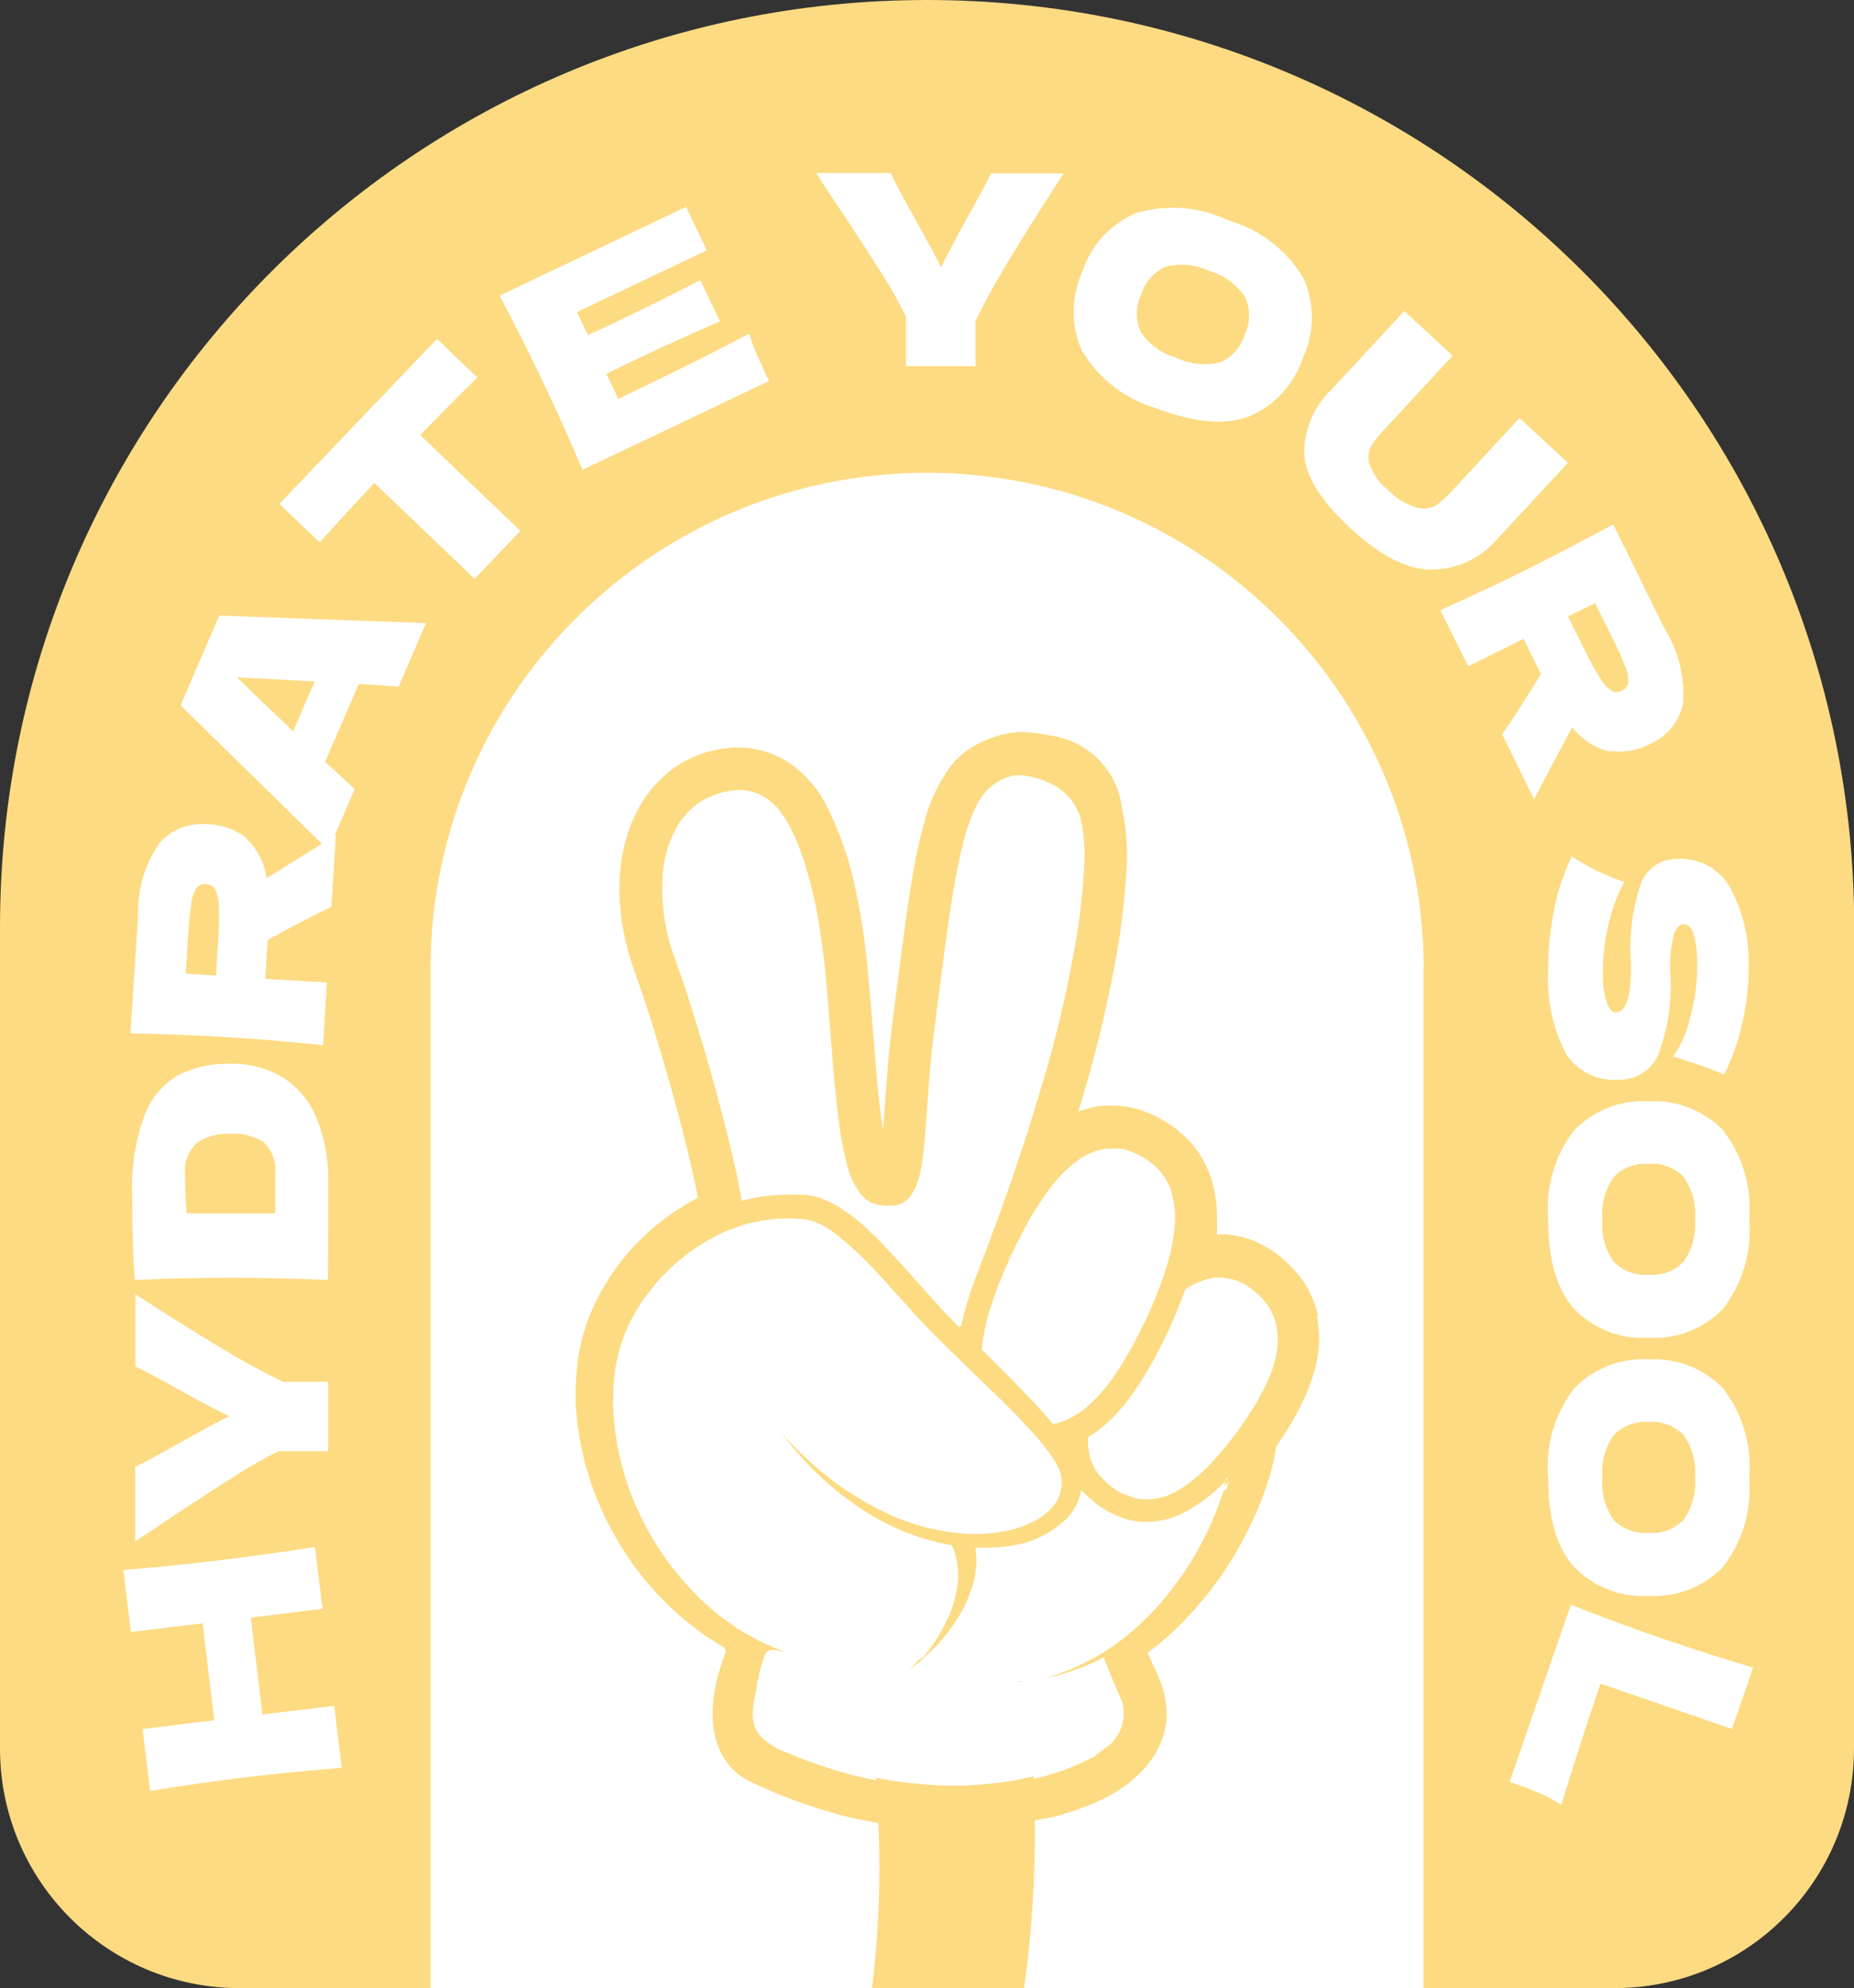 <?xml version="1.0" encoding="UTF-8"?>
<svg id="a" data-name="Calque 1" xmlns="http://www.w3.org/2000/svg" viewBox="0 0 85.83 92.05">
  <rect x="0" y="0" width="85.83" height="92.05" fill="#333333" stroke="none"/>
  <g id="b" data-name="Groupe 36">
    <path id="c" data-name="Tracé 183" d="m85.83,42.92v38.04c0,6.12-4.96,11.09-11.09,11.09H11.09C4.97,92.05,0,87.09,0,80.96c0,0,0,0,0,0v-38.04C0,19.21,19.21,0,42.92,0s42.92,19.21,42.92,42.92" fill="#fcdb82"/>
    <path id="d" data-name="Tracé 184" d="m65.9,44.74v47.32H19.93v-47.32c.08-12.7,10.43-22.92,23.13-22.85,12.58.08,22.77,10.26,22.85,22.85" fill="#fff"/>
    <path id="e" data-name="Tracé 185" d="m5.72,72.69c1.38-.11,2.86-.26,4.44-.45,1.58-.19,3.05-.4,4.42-.62l.35,2.87-3.32.4.54,4.49,3.32-.4.35,2.87c-1.59.13-3.07.27-4.45.44-1.38.16-2.85.38-4.42.63l-.35-2.87,3.32-.4-.54-4.49-3.32.4-.35-2.87Z" fill="#fff"/>
    <path id="f" data-name="Tracé 186" d="m6.26,59.92l.36.23c1.36.88,2.56,1.63,3.61,2.26,1.05.63,2.01,1.15,2.88,1.57h2.08v3.21h-2.29c-.65.32-1.29.68-1.9,1.07-.65.41-1.55.99-2.69,1.74-.87.59-1.55,1.04-2.05,1.36v-3.44c.5-.25,1.24-.65,2.23-1.21,1-.56,1.71-.94,2.12-1.14-.6-.29-1.33-.67-2.2-1.16-1.02-.57-1.73-.95-2.14-1.14v-3.35Z" fill="#fff"/>
    <path id="g" data-name="Tracé 187" d="m6.68,51.67c.28-.79.83-1.45,1.55-1.88.75-.38,1.59-.56,2.43-.54.84-.02,1.66.19,2.39.61.71.44,1.26,1.09,1.58,1.85.4.96.59,1.99.56,3.03v2.23c0,.76,0,1.52-.01,2.29-1.62-.07-3.12-.1-4.52-.1s-2.88.03-4.42.1c-.08-.98-.12-2.29-.12-3.94-.05-1.24.14-2.48.56-3.65m6.06,2.73c.08-.57-.13-1.14-.55-1.53-.46-.28-.99-.41-1.53-.38-.53-.02-1.06.11-1.51.4-.43.37-.65.94-.58,1.51,0,.6.02,1.19.07,1.78h4.1v-1.78Z" fill="#fff"/>
    <path id="h" data-name="Tracé 188" d="m11.38,38.81c.53.48.87,1.14.96,1.85.1-.07.21-.13.32-.19l2.89-1.82-.21,3.34c-.69.32-1.68.83-2.95,1.53l-.11,1.8,2.85.17-.17,2.9c-1.58-.16-3.07-.29-4.45-.37-1.38-.09-2.87-.14-4.47-.18l.18-2.9h.01l.16-2.52c-.04-1.22.31-2.41,1.01-3.41.56-.62,1.39-.93,2.22-.85.64.02,1.27.24,1.78.63m-2.8,6.29l1.4.09.1-1.66c.04-.53.05-1.05.03-1.58,0-.26-.06-.52-.17-.76-.09-.15-.25-.23-.42-.24-.16-.02-.32.05-.43.17-.14.22-.23.47-.25.72-.08.53-.13,1.06-.16,1.59l-.1,1.65Z" fill="#fff"/>
    <path id="i" data-name="Tracé 189" d="m18.47,31.79c-.49-.04-1.11-.08-1.86-.12l-1.56,3.6,1.37,1.26-1.22,2.83-6.84-6.7,1.79-4.16,9.57.35-1.26,2.93Zm-3.9-.24c-.91-.05-1.83-.1-2.75-.14l-.85-.05c.57.56,1.44,1.39,2.6,2.5l1-2.31Z" fill="#fff"/>
    <path id="j" data-name="Tracé 190" d="m22.1,17.48c-.92.9-1.8,1.79-2.65,2.66l4.64,4.44-2.12,2.22-4.64-4.44c-.84.89-1.68,1.81-2.53,2.75l-1.87-1.78,7.3-7.64,1.87,1.79Z" fill="#fff"/>
    <path id="k" data-name="Tracé 191" d="m28.63,18.47c2.81-1.35,4.83-2.36,6.06-3.03.09.34.21.66.35.98.14.33.33.73.56,1.22l-8.63,4.11c-.63-1.46-1.24-2.82-1.83-4.07-.6-1.25-1.26-2.58-2.01-3.99l8.63-4.11.96,2.01-6.01,2.86.51,1.06c.36-.16.89-.4,1.58-.74,1.18-.56,2.38-1.16,3.62-1.8l.91,1.91c-1.28.55-2.51,1.11-3.69,1.67-.7.33-1.22.58-1.57.76l.55,1.15Z" fill="#fff"/>
    <path id="l" data-name="Tracé 192" d="m49.24,8.03l-.23.36c-.88,1.36-1.64,2.56-2.27,3.6-.63,1.04-1.16,2-1.58,2.88v2.08s-3.22,0-3.22,0v-2.29c-.32-.65-.67-1.29-1.06-1.9-.41-.65-.99-1.55-1.74-2.69-.59-.87-1.04-1.55-1.35-2.06h3.44c.24.51.64,1.25,1.2,2.24.55,1,.93,1.71,1.14,2.12.29-.6.68-1.33,1.16-2.2.57-1.02.95-1.73,1.15-2.14h3.35Z" fill="#fff"/>
    <path id="m" data-name="Tracé 193" d="m50.11,16.29c-.54-1.17-.54-2.51-.01-3.69.39-1.22,1.28-2.21,2.46-2.72,1.43-.44,2.97-.32,4.32.33,1.44.41,2.67,1.36,3.45,2.64.53,1.16.54,2.5.01,3.66-.39,1.23-1.28,2.23-2.46,2.75-1.11.44-2.55.33-4.33-.35-1.43-.41-2.66-1.35-3.43-2.62m6.36.49c.56-.24.98-.72,1.15-1.31.26-.54.26-1.17.01-1.72-.39-.58-.97-1-1.65-1.2-.63-.3-1.34-.38-2.02-.2-.55.24-.97.71-1.14,1.29-.26.55-.27,1.18-.02,1.73.39.58.97,1,1.64,1.19.63.31,1.35.38,2.02.21" fill="#fff"/>
    <path id="n" data-name="Tracé 194" d="m70.35,19.36l2.24,2.07-3.33,3.59c-.75.84-1.81,1.33-2.94,1.35-1.13.03-2.39-.61-3.79-1.9-1.42-1.32-2.14-2.49-2.15-3.53,0-1.09.46-2.13,1.24-2.88l3.39-3.66,2.24,2.07-3.25,3.51c-.21.21-.39.45-.54.7-.12.26-.14.55-.05.82.16.46.45.87.83,1.17.37.39.83.68,1.34.83.3.09.61.05.88-.09.26-.18.5-.4.71-.63l3.18-3.43Z" fill="#fff"/>
    <path id="o" data-name="Tracé 195" d="m74.54,34.8c-.7-.16-1.32-.56-1.75-1.13-.05.11-.11.22-.18.32l-1.59,3.01-1.48-3c.44-.62,1.04-1.55,1.8-2.8l-.81-1.62-2.56,1.27-1.29-2.6c1.45-.65,2.8-1.28,4.04-1.9,1.24-.62,2.56-1.31,3.96-2.07l1.29,2.6h-.01s1.12,2.26,1.12,2.26c.64,1.04.93,2.25.83,3.46-.18.82-.74,1.5-1.5,1.84-.57.3-1.21.42-1.85.33m-.71-6.85l-1.26.62.74,1.49c.23.48.48.94.76,1.39.13.23.31.42.52.57.27.13.6.02.73-.26.02-.04.03-.07.04-.11.01-.26-.03-.52-.14-.75-.19-.5-.41-.98-.66-1.46l-.74-1.49Z" fill="#fff"/>
    <path id="p" data-name="Tracé 196" d="m73.94,40.32c.41.2.83.37,1.26.51-.35.64-.6,1.33-.75,2.04-.17.71-.25,1.43-.25,2.16-.02.49.05.97.2,1.44.12.28.25.41.39.41.5,0,.74-.77.71-2.3-.09-1.24.07-2.48.46-3.65.25-.7.92-1.17,1.67-1.16,1.01-.07,1.97.45,2.47,1.34.59,1.1.88,2.32.85,3.57.01.88-.08,1.77-.28,2.63-.18.85-.47,1.67-.85,2.44-.54-.23-1.21-.47-1.99-.72-.16-.05-.29-.09-.37-.12.4-.57.67-1.22.81-1.91.2-.73.3-1.49.3-2.24.02-.53-.04-1.06-.18-1.57-.11-.27-.26-.4-.46-.4-.2,0-.35.19-.46.57-.13.53-.18,1.08-.15,1.62.1,1.29-.08,2.58-.53,3.8-.3.74-1.02,1.22-1.81,1.21-.99.09-1.95-.37-2.49-1.21-.6-1.17-.88-2.48-.82-3.79-.01-.93.08-1.87.26-2.78.16-.89.45-1.75.83-2.56.38.25.77.47,1.18.68" fill="#fff"/>
    <path id="q" data-name="Tracé 197" d="m72.89,52.32c.9-.92,2.16-1.41,3.44-1.33,1.28-.07,2.52.41,3.42,1.32.92,1.18,1.36,2.66,1.23,4.15.13,1.49-.31,2.98-1.23,4.16-.9.91-2.14,1.39-3.42,1.32-1.28.08-2.54-.4-3.44-1.32-.81-.88-1.22-2.27-1.22-4.17-.12-1.49.31-2.96,1.22-4.14m1.81,6.11c.43.43,1.02.65,1.63.6.6.05,1.19-.17,1.61-.6.4-.57.59-1.27.53-1.97.06-.69-.13-1.39-.53-1.96-.42-.43-1.01-.65-1.61-.6-.6-.05-1.2.17-1.62.6-.4.57-.59,1.26-.53,1.96-.06.7.12,1.39.52,1.97" fill="#fff"/>
    <path id="r" data-name="Tracé 198" d="m72.89,64.27c.9-.92,2.16-1.41,3.44-1.33,1.28-.07,2.52.41,3.42,1.32.92,1.18,1.36,2.66,1.23,4.15.13,1.49-.31,2.98-1.23,4.16-.9.91-2.14,1.39-3.42,1.32-1.28.08-2.54-.4-3.44-1.32-.81-.88-1.22-2.27-1.22-4.17-.13-1.49.31-2.96,1.22-4.14m1.81,6.11c.43.43,1.02.65,1.63.6.6.05,1.19-.17,1.61-.6.4-.57.59-1.27.53-1.97.06-.69-.13-1.39-.53-1.96-.42-.43-1.01-.65-1.61-.6-.6-.05-1.2.17-1.62.6-.4.57-.59,1.26-.53,1.96-.06.7.12,1.39.52,1.97" fill="#fff"/>
    <path id="s" data-name="Tracé 199" d="m74.09,77.95c-.76,2.25-1.36,4.13-1.81,5.62-.34-.23-.7-.42-1.08-.58-.36-.15-.79-.31-1.31-.49l2.83-8.2c1.48.58,2.88,1.1,4.19,1.55,1.31.45,2.73.91,4.25,1.36l-.98,2.84-6.09-2.1Z" fill="#fff"/>
    <path id="t" data-name="Tracé 200" d="m47.91,84.28c.02,2.6-.14,5.2-.5,7.78h-7.04c.31-2.54.41-5.11.29-7.67-.03-.7-.06-1.39-.1-2.04-.04-.58-.08-1.14-.12-1.67-.15-1.59.69-3.11,2.12-3.84.11-.06.22-.12.34-.17,1.65-.71,3.65-.42,4.45,1.22,0,0,0,.02,0,.03.19.4.3.83.33,1.28.09,1,.14,2.04.18,3.11.02.65.04,1.31.04,1.99" fill="#fcdb82"/>
    <path id="u" data-name="Tracé 201" d="m44.81,58.16c-.21.1-.43.17-.65.22.22-.05.44-.13.65-.22m16.21,2.76c-.02-.1-.05-.2-.08-.3l-.03-.1c-.04-.13-.08-.26-.14-.38l-.17-.38s-.03-.06-.05-.09l-.06-.1c-.13-.23-.28-.44-.46-.64-.38-.45-.83-.84-1.33-1.15-.03-.02-.06-.03-.09-.05l-.51-.26s-.07-.03-.1-.04l-.28-.09c-.1-.03-.2-.07-.31-.09-.03,0-.06-.01-.09-.02l-.33-.05c-.18-.03-.37-.04-.56-.03h-.09c0-.25,0-.51,0-.78,0-.72-.12-1.44-.38-2.12-.28-.7-.73-1.32-1.31-1.81-.53-.45-1.14-.8-1.8-1.03-.68-.22-1.41-.28-2.12-.17-.27.05-.54.13-.81.22.71-2.27,1.28-4.58,1.71-6.92.28-1.5.46-3.03.54-4.56.03-.85-.04-1.69-.22-2.52-.16-1.47-1.14-2.72-2.53-3.21-.03-.01-.06-.02-.1-.03l-.18-.05c-.16-.05-.33-.09-.51-.12l-.2-.03c-.15-.03-.31-.06-.46-.07l-.18-.02c-.15-.01-.3-.03-.46-.04-.67.02-1.33.19-1.93.49-.55.25-1.03.63-1.4,1.11-.54.74-.94,1.57-1.17,2.45-.21.74-.39,1.49-.52,2.25-.25,1.4-.42,2.71-.59,3.99l-.18,1.42c-.11.82-.21,1.6-.3,2.36-.14,1.22-.21,2.32-.28,3.29-.03.38-.05.73-.08,1.06-.17-1.04-.29-2.36-.39-3.67l-.07-.82c-.06-.79-.13-1.63-.21-2.51-.11-1.29-.28-2.57-.54-3.83-.27-1.43-.73-2.81-1.37-4.12-.41-.81-1.01-1.51-1.75-2.03-.85-.57-1.88-.81-2.9-.69-.94.1-1.83.45-2.59,1.02-.72.56-1.29,1.28-1.67,2.1-.35.75-.57,1.56-.66,2.38-.08.74-.07,1.49.02,2.23.02.26.07.5.12.75.02.1.04.21.07.38l.03.1c.07.3.15.6.25.92l.59,1.71c.32.96.63,1.98.97,3.12.66,2.28,1.06,3.94,1.24,4.72.14.61.23,1.09.29,1.39-1.88.97-3.43,2.46-4.46,4.3-.55.97-.92,2.03-1.09,3.13l-.02.25c-.06.42-.09.85-.09,1.28v.22c0,.17,0,.35.01.55l.07.7c.22,1.8.79,3.54,1.68,5.12.73,1.33,1.67,2.53,2.79,3.55l.4.37.59.46c.17.13.33.26.52.38.16.1.6.38.83.52.02.05.04.1.07.15-1.64,4.3.41,5.7,1.07,6.03l1.28.57c1.1.45,2.24.82,3.39,1.11.41.09.83.17,1.26.25h.09c1.1.19,2.22.26,3.33.24.34-.02.64-.04.93-.05.97-.02,1.95-.12,2.9-.3.28-.05.59-.11.93-.17.75-.2,1.48-.46,2.18-.78,1.92-.9,3.66-2.76,2.82-5.29-.12-.35-.26-.68-.43-1.01-.08-.16-.14-.31-.2-.44-.01-.03-.02-.05-.03-.08.25-.18.48-.36.7-.55.43-.37.84-.76,1.22-1.18.76-.81,1.43-1.69,2.01-2.64.5-.83.94-1.7,1.3-2.6.16-.41.29-.78.39-1.11.09-.3.17-.6.23-.91.05-.23.09-.42.1-.56.57-.8,1.06-1.65,1.45-2.56.23-.56.4-1.15.49-1.74.08-.57.06-1.15-.05-1.72m-10.93-7.31c.15-.11.32-.19.49-.26.17-.07.34-.12.52-.16.19-.03.37-.03.56-.01.2.02.39.06.58.12.41.14.79.36,1.13.64.33.28.6.64.76,1.04.16.44.24.91.24,1.39,0,.26-.02.51-.05.76-.03.26-.09.51-.14.77-.11.47-.25.94-.42,1.4-.2.58-.44,1.15-.7,1.72-.16.35-.33.69-.5,1.02-.04.07-.07.14-.12.21-.17.31-.35.62-.52.92-.02.02-.03.06-.05.09-.14.22-.28.44-.43.64-.31.42-.65.81-1.04,1.16-.35.31-.75.56-1.19.74-.14.04-.27.08-.42.1-.28-.35-.58-.67-.88-1-.39-.41-.78-.82-1.19-1.23s-.81-.81-1.22-1.22c.03-.34.09-.68.16-1.02.07-.32.15-.63.24-.9s.17-.53.26-.76c.06-.14.1-.27.15-.4.01-.03.02-.07.04-.09.04-.11.09-.21.12-.29.04-.1.08-.19.11-.26,0,0,.31-.68.46-1.01.02-.05.04-.09.06-.12.12-.23.28-.58.52-1.01.12-.21.25-.45.41-.69s.33-.51.52-.77c.1-.14.2-.27.31-.4.34-.43.75-.8,1.2-1.1m-3.32,4.67c.02-.1.05-.19.09-.28,0,0,0,.03-.01.09s-.04.12-.08.2m-6.03-3.6s0,.02,0,.04c0-.02,0-.03,0-.04m-8.98-9.11c-.19-.55-.39-1.12-.59-1.7-.09-.28-.16-.57-.23-.86-.04-.29-.13-.59-.14-.89-.06-.43-.07-.87-.05-1.31,0-.17,0-.34.02-.51.06-.6.22-1.19.47-1.73.24-.54.61-1.01,1.07-1.37.09-.07.18-.13.27-.18l.21-.11s.03-.01.05-.02c.14-.07.29-.13.45-.17.03,0,.05-.01.08-.02.09-.02.18-.04.27-.06.09-.02.17-.04.27-.06.55-.08,1.11.05,1.57.35.23.16.44.35.62.57.19.24.35.49.49.76.15.28.28.56.39.85.12.29.22.6.31.9.19.61.34,1.23.48,1.84.23,1.19.4,2.39.5,3.6.06.64.11,1.27.16,1.87.04.49.08.97.11,1.43.09,1.03.17,1.97.27,2.82.08.74.21,1.48.39,2.21.12.55.35,1.06.68,1.51.05.04.09.09.12.12s.08.07.11.1c.07.05.15.1.23.14.05.03.11.05.16.07.02,0,.04,0,.06.02.25.05.5.07.75.06.02,0,.04,0,.06,0,.04,0,.1-.01.18-.03.02,0,.05-.02.07-.02.21-.07.4-.2.55-.36.19-.23.33-.51.42-.8.09-.31.16-.63.2-.96.18-1.38.22-3.24.48-5.47.13-1.11.29-2.34.46-3.62.09-.64.17-1.3.27-1.97s.2-1.35.33-2.03c.07-.35.13-.69.21-1.03s.16-.68.26-1.01c.05-.17.1-.33.16-.49.11-.31.24-.62.4-.91.08-.14.17-.27.26-.39.3-.38.72-.66,1.18-.79.15-.04.31-.05.47-.05.52.05,1.02.19,1.48.44.63.32,1.1.89,1.29,1.57.15.68.21,1.37.17,2.07-.07,1.42-.24,2.84-.51,4.24-.36,1.94-.82,3.86-1.38,5.75-.17.58-.34,1.14-.5,1.68-.17.54-.33,1.05-.49,1.54-.48,1.46-.92,2.69-1.26,3.61-.05.13-.09.26-.14.37-.04.1-.07.19-.1.27-.21.22-.44.42-.7.58.26-.15.49-.35.69-.57-.07.16-.12.31-.17.44-.08.21-.14.38-.2.51-.02.05-.04.09-.05.13l-.07.19s-.02.08,0,.12l-.03-.03c-.07.17-.14.36-.22.58-.22.59-.4,1.2-.54,1.81-.01.07-.03.15-.05.23-.23-.24-.47-.48-.7-.72-.67-.72-1.33-1.49-2.02-2.25-.1-.1-.2-.2-.29-.31-.12-.13-.24-.25-.35-.38-.08-.09-.16-.16-.24-.25s-.17-.17-.26-.27c-.11-.1-.22-.21-.33-.31l-.21-.2c-.19-.16-.38-.33-.59-.48-.2-.16-.42-.3-.64-.44-.23-.14-.48-.26-.73-.35-.05-.02-.09-.04-.14-.05-.15-.05-.31-.08-.47-.11-.07-.01-.14-.02-.21-.02-.07,0-.14,0-.2,0-.05,0-.1,0-.15,0h-.26c-.13-.02-.27-.02-.4,0-.64.02-1.27.11-1.89.28,0-.02,0-.03,0-.05,0,0-.04-.27-.14-.76-.06-.3-.14-.67-.24-1.11-.27-1.18-.7-2.85-1.27-4.84-.3-.99-.62-2.06-.99-3.19m24.98,23.31c-.06.17-.12.37-.19.56-.23.63-.5,1.25-.81,1.84-.23.44-.47.87-.75,1.28-.28.43-.58.84-.9,1.24-.32.4-.67.77-1.04,1.13-.36.35-.73.67-1.13.97-.37.28-.76.54-1.17.76-.19.11-.39.21-.57.3s-.37.17-.55.25-.35.14-.52.2c-.16.06-.32.11-.48.16-.3.09-.57.15-.8.2-.15.04-.3.06-.46.08h-.07s-.19.04-.19.04l-.1.02c.05,0,.09,0,.1,0,.02,0,.03,0,.05,0,.03,0,.08,0,.14-.01.02,0,.05,0,.07,0h.15c.1-.02.2-.03.3-.05.23-.03.5-.08.82-.15.17-.03.34-.07.5-.12.17-.05.36-.1.54-.17.41-.14.8-.3,1.19-.48.1-.04.2-.09.3-.14.02.06.05.14.09.22s.08.19.12.29c.12.31.28.69.46,1.07.06.13.12.26.17.39,0,.02.02.04.03.07.09.39.06.79-.09,1.16-.1.23-.23.43-.4.62-.24.22-.54.39-.82.65-.17.08-.35.16-.54.25-.21.1-.43.2-.66.29-.25.1-.51.18-.78.26-.27.09-.56.16-.86.23-.53.13-1.06.22-1.6.29-.3.04-.6.07-.91.09-.62.04-1.24.05-1.87.02-.99-.04-1.97-.16-2.94-.35-.24-.05-.48-.1-.71-.15-1.05-.26-2.07-.59-3.07-1-.2-.09-.4-.16-.58-.24-.25-.11-.48-.25-.68-.42-.99-.72-.48-1.82-.42-2.46.01-.12.07-.27.14-.65.04-.12.08-.25.11-.35.05-.15.09-.29.13-.4,0-.02.02-.04.03-.06.15-.27.61-.14.83-.09.12.02.25.05.38.07s.26.05.37.07c.09.01.15.03.22.04s.13.02.17.03c.02,0,.03,0,.05,0-.04-.01-.09-.03-.13-.04-.06-.02-.13-.04-.21-.06l-.15-.04c-.1-.03-.24-.07-.43-.13-.04,0-.08-.02-.13-.03-.11-.04-.23-.09-.37-.14s-.28-.12-.44-.19c-.17-.06-.34-.14-.5-.23-.17-.09-.35-.2-.55-.3-.1-.06-.2-.11-.3-.17s-.19-.13-.29-.2c-.2-.14-.41-.29-.62-.44s-.41-.35-.63-.54l-.14-.12-.18-.16c-.1-.11-.2-.22-.31-.33-.95-.98-1.74-2.1-2.35-3.32-.72-1.43-1.17-2.99-1.31-4.58-.01-.21-.03-.42-.04-.63s0-.42.01-.64c.01-.43.05-.87.13-1.29.16-.87.48-1.7.94-2.45.11-.19.23-.38.36-.56.05-.07.1-.13.15-.2.08-.11.16-.22.25-.33,0,0,.02-.02.03-.04.58-.71,1.26-1.32,2.02-1.83.19-.13.37-.23.55-.34.02-.02.05-.03.08-.04.21-.12.42-.22.64-.32s.44-.17.66-.25c.67-.22,1.37-.34,2.07-.35.12-.01.24-.01.35,0,.12,0,.23.02.35.02s.25,0,.34.02.19.03.28.07c.42.15.8.37,1.15.65.19.14.37.3.56.46s.36.33.54.5c.35.35.7.71,1.04,1.08.68.74,1.35,1.51,2.05,2.25,1.43,1.46,2.88,2.79,4.21,4.15.19.2.38.41.57.61.01.01.03.03.09.09.21.23.39.44.55.66.08.09.15.19.22.29.1.14.2.28.27.42.1.16.17.34.23.52.05.17.07.34.06.51-.01.17-.05.34-.12.49-.07.16-.16.31-.28.45-.12.14-.26.27-.41.38-.15.12-.31.22-.48.31-.35.17-.71.31-1.09.4-.19.04-.38.07-.56.1-.56.08-1.12.1-1.69.05-1.04-.09-2.06-.34-3.02-.74-.3-.13-.58-.26-.85-.4s-.52-.27-.76-.42-.46-.28-.67-.42c0,0,0,0-.01,0h0c-.26-.17-.5-.35-.73-.53-.16-.13-.32-.25-.47-.37-.07-.06-.14-.12-.2-.17-.57-.49-1-.93-1.29-1.24-.08-.07-.15-.15-.22-.23-.06-.07-.11-.13-.15-.17-.08-.09-.12-.14-.12-.14-.12-.13-.2-.22-.26-.29.06.08.14.17.23.32,0,0,0,.01.03.04s.05.07.09.11l.14.19c.06.07.12.16.2.25.15.19.34.42.57.68s.51.56.83.87c.16.16.34.32.53.49.03.03.06.05.09.08.16.14.33.28.51.42.09.07.2.14.29.21.13.1.26.19.39.28.24.17.5.33.77.49,1.13.67,2.37,1.12,3.66,1.35.03.07.07.14.1.23s.05.15.07.23c.02.08.04.17.05.25.03.19.04.38.05.57,0,.1-.01.21-.02.31,0,.11-.02.22-.04.32-.04.22-.09.44-.15.66-.08.21-.14.44-.24.64-.04.09-.09.17-.13.26-.06.11-.11.23-.17.34s-.11.18-.16.27-.11.18-.17.27c-.12.17-.23.32-.33.47-.14.17-.26.32-.37.45-.06.08-.12.15-.19.21-.14.15-.22.24-.22.24,0,0,0,0,0,.01,0,0,0,0,.01,0l.26-.2s.09-.07.14-.11c.07-.06.14-.12.22-.2.02-.02.04-.04.07-.06s.05-.04.07-.07l.17-.15c.13-.13.27-.27.41-.42s.29-.32.42-.51.28-.38.41-.59c.13-.21.26-.43.37-.65.05-.12.1-.23.15-.35.05-.11.1-.23.13-.35.04-.12.08-.24.11-.36.03-.12.06-.24.08-.36s.03-.24.04-.36c.01-.12.02-.24.01-.35,0-.09-.01-.17-.02-.26,0-.09,0-.17-.02-.26.29,0,.58,0,.88,0,.31-.02.61-.06.91-.12.94-.16,1.8-.6,2.47-1.27.33-.36.55-.81.64-1.29.1.13.22.24.34.35.09.07.19.15.28.23l.14.12.16.1c.1.07.21.14.32.2s.24.11.35.17c.26.12.53.2.8.25.13.03.26.05.4.06.14,0,.28,0,.42,0,.14,0,.28-.03.42-.05.41-.08.81-.21,1.18-.4.1-.06.19-.12.29-.18.17-.11.35-.22.52-.34.18-.12.34-.25.5-.39.23-.2.45-.42.66-.63-.04.14-.08.28-.13.44m2.38-6.54c-.07.43-.19.86-.36,1.26-.09.21-.19.42-.29.63-.34.63-.72,1.24-1.14,1.82-.14.2-.29.39-.44.58-.29.37-.61.73-.94,1.08-.16.17-.34.33-.5.48-.34.29-.7.54-1.08.76-.35.18-.74.29-1.13.32-.09,0-.17,0-.26,0-.03,0-.06,0-.09,0-.06,0-.11-.01-.17-.02-.04,0-.07-.01-.11-.02s-.09-.02-.14-.04-.08-.02-.12-.04-.09-.03-.13-.05c-.04-.01-.08-.03-.12-.05-.04,0-.08-.02-.12-.03-.05-.02-.09-.05-.13-.07-.02,0-.04-.02-.06-.03-.12-.08-.24-.15-.35-.24-.09-.07-.17-.13-.25-.2-.01-.01-.02-.03-.03-.04-.06-.06-.12-.12-.17-.17-.01-.02-.03-.04-.05-.05-.04-.05-.08-.09-.11-.14-.03-.03-.05-.07-.07-.1s-.05-.07-.07-.1c-.04-.07-.07-.14-.1-.21-.14-.28-.21-.59-.21-.91,0-.07,0-.14,0-.2.28-.17.55-.37.81-.59.13-.11.25-.23.37-.35.01-.02.03-.04.05-.05.1-.11.2-.23.31-.35.16-.2.33-.4.48-.6.35-.48.66-.99.95-1.51.28-.52.55-1.04.8-1.58.27-.59.52-1.2.74-1.82.14-.09.29-.18.44-.25.15-.08.31-.14.48-.2.15-.05.3-.08.45-.1.03,0,.06,0,.09,0,.24-.02.48,0,.7.07.22.06.42.14.62.25.16.1.31.21.45.33.15.12.29.25.41.4.25.28.43.62.52.98.05.19.08.38.09.57,0,.2,0,.41-.03.61m-14.93-3.98c.22-.05.44-.13.65-.22-.21.1-.43.17-.65.22" fill="#fcdb82"/>
    <path id="v" data-name="Tracé 202" d="m55.31,59.44c-.15.08-.3.16-.44.26-.22.62-.47,1.22-.74,1.82-.25.53-.51,1.06-.8,1.58-.29.52-.61,1.02-.95,1.51-.16.2-.31.41-.48.6-.1.12-.2.23-.31.34-.01.02-.03.03-.04.05-.12.12-.24.24-.37.35-.25.22-.52.42-.81.59v.21c0,.16.02.31.05.46.04.15.09.3.16.44.03.07.07.15.11.22.02.03.05.07.07.1s.04.07.07.1c.04.05.08.09.12.14l.04.05c.05.06.11.12.17.17l.03.04c.08.07.16.14.25.2.11.09.23.16.35.24l.06.03s.09.05.13.07.07.04.11.05.08.03.12.05.09.03.13.05.08.03.11.04.1.03.14.04c.03,0,.07.02.1.02.05.01.11.02.17.02.03,0,.06,0,.09,0,.09,0,.17,0,.26,0,.4-.03.78-.14,1.13-.32.19-.1.38-.22.55-.34.18-.13.36-.26.53-.41.17-.15.34-.31.5-.48.33-.34.65-.7.94-1.07.15-.19.3-.38.44-.58.43-.58.81-1.19,1.14-1.82.11-.21.2-.42.29-.63.17-.4.29-.83.37-1.26.03-.2.04-.41.03-.61,0-.19-.04-.38-.09-.57-.1-.36-.28-.7-.53-.98-.12-.15-.26-.28-.4-.4-.15-.12-.3-.23-.45-.33-.19-.11-.4-.19-.62-.25-.23-.07-.47-.09-.71-.08h-.08c-.15.02-.31.05-.45.1-.16.05-.33.12-.48.19" fill="#fff"/>
    <path id="w" data-name="Tracé 203" d="m51.66,53.19c-.19-.02-.37-.01-.56.01-.18.04-.36.09-.53.16-.17.07-.34.15-.49.25-.45.3-.86.67-1.2,1.1-.11.13-.22.27-.31.4-.19.27-.37.53-.52.77s-.29.48-.41.69c-.24.42-.41.77-.52,1.01l-.05.12c-.15.33-.46,1.01-.46,1.01-.03.08-.07.17-.11.26s-.08.19-.12.29l-.05.1c-.05.12-.1.26-.15.4-.09.23-.17.48-.26.76s-.16.58-.24.9c-.08.34-.13.68-.16,1.02.41.41.81.81,1.22,1.22s.8.81,1.19,1.23c.3.33.59.65.88,1,.14-.02.28-.05.42-.1.44-.17.84-.42,1.19-.74.38-.35.73-.74,1.03-1.16.15-.21.29-.42.44-.64.02-.03.03-.06.05-.09.18-.3.36-.6.53-.92.04-.07.08-.14.11-.21.17-.34.35-.68.51-1.02.26-.56.49-1.13.7-1.71.16-.46.3-.92.42-1.4.05-.26.1-.52.14-.78.03-.25.05-.51.05-.76,0-.47-.08-.94-.24-1.39-.17-.41-.43-.77-.77-1.05-.33-.28-.71-.49-1.12-.64-.19-.06-.38-.1-.58-.12" fill="#fff"/>
    <path id="x" data-name="Tracé 204" d="m46.76,58.3c.03-.08.05-.15.07-.2s.02-.08.02-.08c-.04.09-.07.19-.09.28" fill="#fff"/>
    <path id="y" data-name="Tracé 205" d="m56.84,68.47c-.21.22-.43.44-.66.63-.16.14-.33.27-.5.39s-.34.23-.52.34c-.1.06-.19.13-.29.18-.37.19-.77.32-1.18.4-.14.02-.28.04-.42.05-.14.01-.27.01-.41,0-.13,0-.27-.03-.4-.05-.27-.05-.54-.14-.8-.25-.12-.06-.24-.11-.35-.17l-.32-.2-.16-.1-.14-.12-.29-.24c-.12-.11-.23-.23-.34-.35-.08.48-.31.93-.64,1.29-.67.67-1.53,1.12-2.47,1.27-.3.06-.6.1-.91.11-.29.02-.59.02-.88,0,.01.09.01.17.02.26.01.09.02.17.02.26,0,.12,0,.24-.01.35-.01.12-.03.24-.04.36s-.05.24-.08.36c-.03.12-.06.24-.11.36-.04.12-.08.24-.13.36-.05.12-.1.23-.15.35-.11.22-.23.44-.37.65-.13.2-.26.4-.41.59-.14.19-.29.35-.42.51s-.28.29-.41.42l-.24.22-.06.06c-.08.07-.15.14-.22.19-.05.04-.09.08-.14.11l-.26.2-.04.03.03-.03.23-.24c.15-.15.34-.38.56-.66l.33-.47c.05-.09.11-.18.16-.27s.11-.17.16-.27.11-.23.17-.34c.04-.09.09-.17.13-.26.09-.21.17-.42.24-.64.07-.22.12-.44.15-.66.02-.11.04-.21.04-.32,0-.11.01-.21.02-.31,0-.19-.01-.38-.05-.57-.01-.09-.03-.17-.05-.25-.02-.08-.05-.16-.07-.23s-.07-.16-.1-.23c-1.29-.22-2.53-.68-3.66-1.35-.27-.16-.53-.32-.77-.49-.14-.1-.26-.19-.39-.29-.1-.07-.2-.14-.29-.21-.18-.14-.35-.28-.51-.42-.03-.03-.06-.05-.09-.08-.19-.17-.37-.33-.53-.49-.33-.31-.6-.6-.83-.87s-.42-.49-.57-.68c-.08-.09-.14-.17-.2-.25s-.1-.14-.14-.19l-.09-.11-.03-.04-.23-.32.26.3.12.14s.09.1.15.17.13.15.22.23c.29.31.72.75,1.29,1.24.07.06.13.12.21.18.14.12.3.25.47.37.23.17.47.35.73.53,3.15,1.7,7.94,1.36,9.17-1.94-.16-.21-.34-.42-.55-.65-.06-.06-.07-.08-.09-.1-.19-.2-.38-.41-.57-.61-1.32-1.35-2.78-2.68-4.21-4.14-.71-.74-1.37-1.51-2.05-2.25-.34-.37-.68-.73-1.04-1.08-.17-.17-.35-.34-.54-.5s-.37-.31-.55-.46c-.34-.28-.73-.5-1.14-.65-.1-.03-.19-.04-.28-.06s-.23-.02-.34-.03-.23-.02-.35-.02c-.12,0-.23,0-.35,0-.47.01-.94.07-1.4.17-.23.05-.46.11-.68.19s-.44.16-.66.25-.43.2-.64.32c-.03.01-.05.03-.08.04-.18.1-.36.21-.55.34-.38.25-.74.53-1.08.84-.34.3-.65.63-.94.98-.01.01-.02.03-.03.04-.09.11-.16.22-.25.32-.05.07-.1.13-.15.19-.13.18-.25.37-.36.56-.46.76-.77,1.59-.94,2.46-.08.42-.12.86-.13,1.29,0,.21-.02.43-.01.64s.03.42.04.63c.14,1.6.59,3.15,1.31,4.58.6,1.23,1.4,2.35,2.35,3.33l.31.33.19.16.14.12c.22.18.42.38.63.54l.62.44c.1.07.19.14.29.2l.3.16c.19.11.37.21.55.3.16.09.33.17.5.23.16.06.31.13.44.18s.26.11.37.14l.12.03.43.12.15.04.21.06.16.05-.09-.02-.17-.03-.21-.03-.38-.07c-.13-.02-.26-.05-.38-.07-.22-.05-.68-.19-.83.09-.01.02-.02.04-.03.06-.03.11-.08.25-.13.4l-.11.36c-.07.38-.12.54-.13.65-.06.64-.57,1.74.42,2.46.2.17.43.32.68.42l.58.24c1,.41,2.02.74,3.07,1,1.2.28,2.42.45,3.65.51.62.03,1.25.02,1.87-.03.31-.02.61-.05.91-.09.83-.1,1.66-.28,2.46-.52.27-.09.53-.17.78-.27.23-.09.46-.19.66-.29l.53-.25c.28-.26.58-.44.82-.65.17-.18.3-.39.39-.62.15-.37.18-.77.09-1.15l-.03-.07c-.06-.13-.12-.26-.17-.39-.17-.39-.33-.76-.45-1.07-.04-.11-.08-.21-.12-.3s-.06-.16-.09-.22c-.1.05-.2.1-.3.15-.38.19-.78.35-1.19.48-.18.07-.37.12-.54.17s-.34.09-.5.12c-.31.08-.59.11-.82.15-.11.02-.22.03-.3.04s-.16.01-.23.02h-.14s-.05.01-.05.01h-.1s.1,0,.1,0l.19-.03c.12-.02.3-.04.52-.09s.5-.11.8-.2c.16-.04.32-.1.48-.16.17-.06.35-.12.52-.2s.37-.16.55-.25.38-.19.57-.3c.41-.23.8-.48,1.17-.76.4-.3.77-.62,1.13-.97.37-.36.71-.74,1.04-1.13.32-.4.62-.81.9-1.24.27-.42.52-.85.75-1.28.31-.6.58-1.21.81-1.84.07-.19.13-.38.19-.56.05-.15.09-.29.13-.44" fill="#fff"/>
    <path id="z" data-name="Tracé 206" d="m39.2,68.93c.22.15.44.29.68.44.24.14.5.29.76.42s.56.27.86.39c.96.4,1.98.65,3.02.74.56.05,1.13.03,1.69-.05.19-.03.38-.06.57-.11.38-.09.74-.23,1.09-.4.17-.09.33-.19.48-.31.15-.11.28-.24.4-.38.11-.13.21-.28.28-.45.07-.16.11-.32.12-.49,0-.17-.01-.35-.06-.51-.05-.18-.13-.36-.23-.52-.08-.14-.17-.28-.28-.42-.07-.1-.14-.2-.22-.29-1.23,3.29-6.02,3.64-9.17,1.94" fill="#fff"/>
    <path id="aa" data-name="Tracé 207" d="m33.28,36.74c-.15.05-.3.11-.45.17-.02,0-.03.01-.05.02-.07.03-.14.07-.21.11-.09.05-.19.11-.27.18-.46.36-.83.83-1.07,1.37-.25.55-.41,1.14-.48,1.74-.01.17-.02.34-.02.51-.02.44,0,.87.05,1.31.02.3.1.59.15.89.07.29.14.58.23.86l.59,1.7c.38,1.13.7,2.2.99,3.19.58,1.99,1,3.66,1.27,4.84.1.44.18.82.24,1.11.1.49.14.76.14.76,0,.02,0,.03,0,.05.62-.17,1.25-.26,1.9-.28.13-.01.27-.01.4,0h.26c.05.01.1.02.16.02.07,0,.14,0,.2.01.07,0,.14.01.21.02.16.03.31.06.47.11.05.02.09.04.14.05.26.09.5.21.73.35.22.13.43.28.64.44.2.16.4.32.59.49.07.06.14.13.21.19.11.1.22.21.33.31.09.09.17.17.26.26s.16.16.24.25c.12.13.24.25.35.38.1.1.19.21.29.31.69.76,1.35,1.53,2.02,2.25.23.24.46.48.7.72.02-.08.03-.15.05-.23.14-.62.32-1.22.54-1.81.08-.22.15-.41.22-.58l.03.03s-.01-.08,0-.12l.07-.19.05-.12c.05-.13.12-.3.2-.52l.17-.44c-.98.98-2.43,1.32-3.75.89,1.32.44,2.77.09,3.75-.9l.1-.28.14-.37c.34-.92.78-2.15,1.26-3.61.16-.49.33-1,.49-1.54.17-.54.34-1.1.51-1.68.56-1.89,1.02-3.81,1.37-5.75.27-1.4.44-2.82.51-4.24.03-.69-.02-1.39-.17-2.06-.19-.68-.66-1.26-1.29-1.58-.46-.24-.96-.39-1.48-.44-.16,0-.31,0-.47.05-.47.13-.89.41-1.19.79-.1.12-.18.25-.26.39-.16.29-.3.6-.41.91-.06.16-.11.33-.16.49-.1.33-.18.67-.26,1.01s-.15.68-.21,1.03c-.12.68-.23,1.37-.33,2.03s-.18,1.33-.26,1.97c-.16,1.28-.33,2.51-.46,3.62-.25,2.23-.3,4.09-.48,5.47-.04.32-.1.64-.19.96-.08.29-.22.56-.42.8-.15.17-.34.29-.55.36-.03,0-.05.02-.07.02-.06.01-.12.03-.18.03-.04,0-.06,0-.06,0-.25.01-.5,0-.75-.06l-.06-.02c-.06-.02-.11-.04-.17-.06-.06-.04-.14-.09-.23-.15-.08-.07-.16-.14-.23-.22-.33-.45-.57-.96-.68-1.51-.18-.73-.31-1.46-.39-2.21-.1-.84-.19-1.79-.27-2.82-.04-.46-.07-.94-.11-1.42-.05-.61-.1-1.23-.16-1.88-.1-1.21-.27-2.41-.5-3.6-.14-.61-.29-1.24-.48-1.84-.09-.3-.2-.6-.31-.9-.12-.29-.25-.58-.39-.85-.14-.27-.31-.52-.49-.76-.18-.22-.38-.41-.62-.57-.46-.31-1.02-.43-1.56-.35-.1.01-.18.04-.27.05s-.19.03-.27.06l-.07.02h0" fill="#fff"/>
  </g>
</svg>